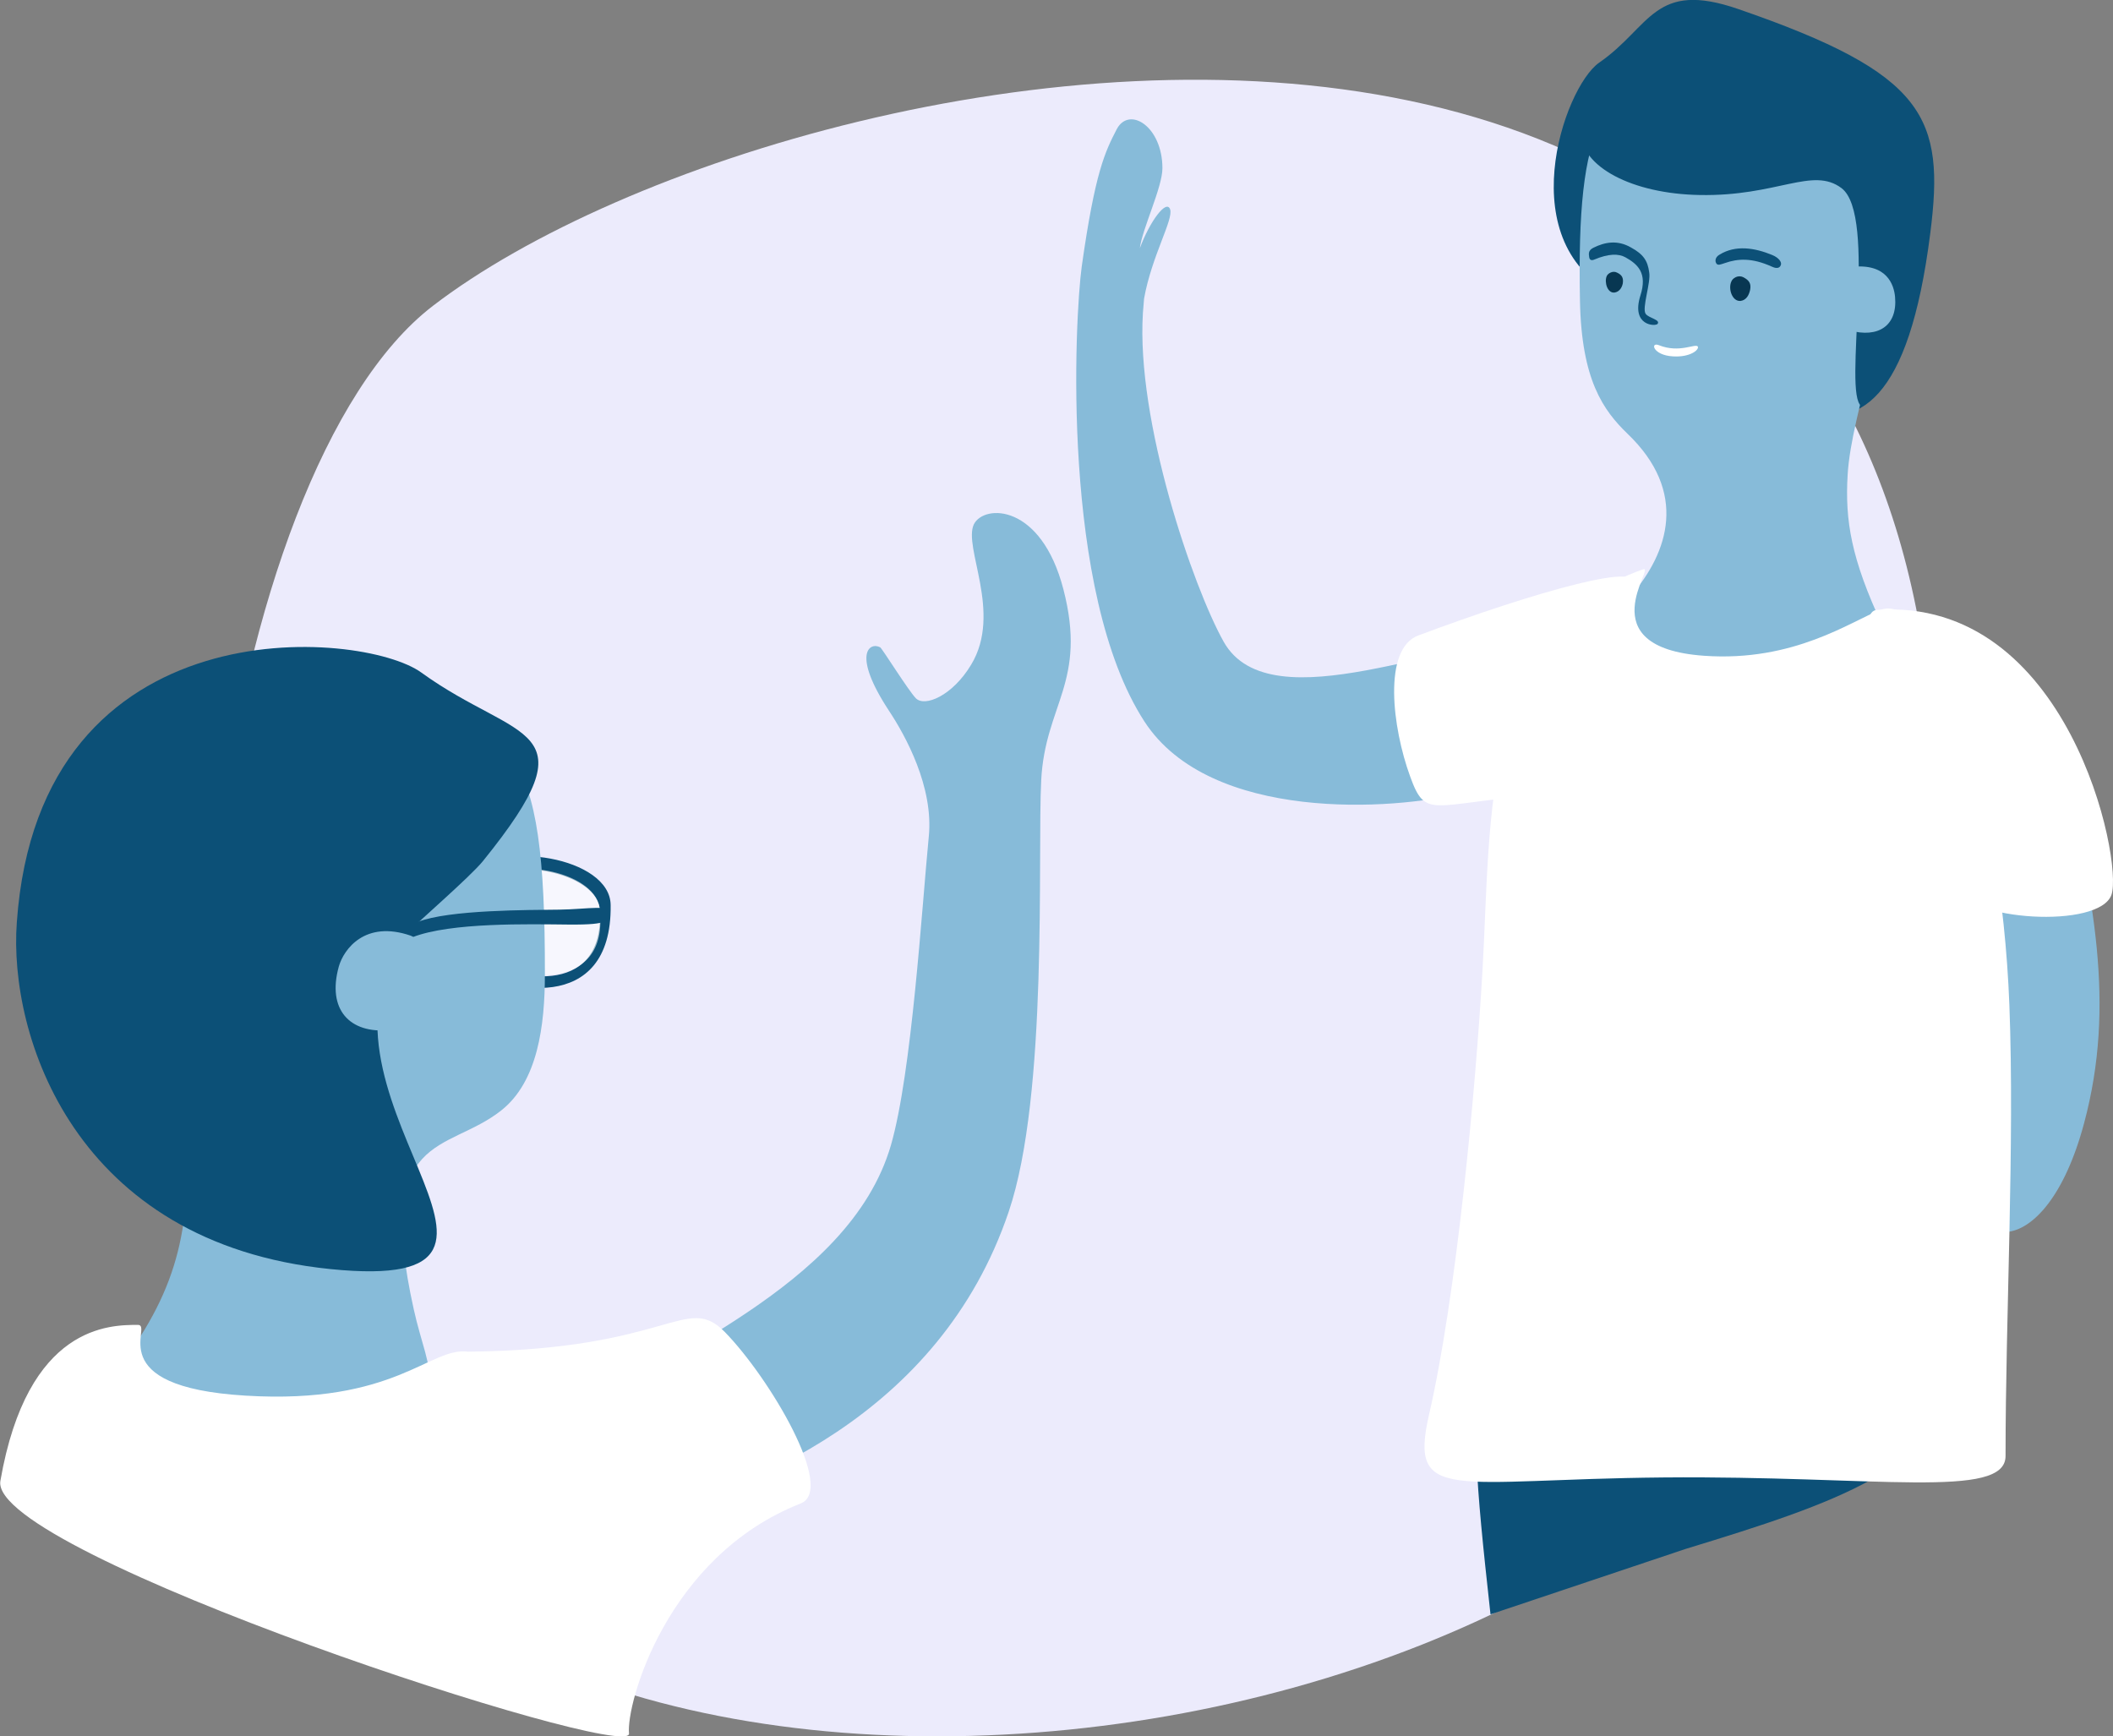 <?xml version="1.0" encoding="utf-8"?>
<!-- Generator: Adobe Illustrator 28.1.0, SVG Export Plug-In . SVG Version: 6.00 Build 0)  -->
<svg version="1.1" id="Capa_2_00000058574302066611279450000003530154270729493170_"
	 xmlns="http://www.w3.org/2000/svg" xmlns:xlink="http://www.w3.org/1999/xlink" x="0px" y="0px" viewBox="0 0 552.6 454.1"
	 style="enable-background:new 0 0 552.6 454.1;" xml:space="preserve">
<rect x="0" y="0" width="552.6" height="454.1" fill="#808080" stroke="none"/>
<style type="text/css">
	.st0{fill:#ECEBFC;}
	.st1{fill:#87BBD9;}
	.st2{fill:#0C5077;}
	.st3{fill:#083752;}
	.st4{fill:#FFFFFF;}
	.st5{opacity:0.6;fill:#FFFFFF;enable-background:new    ;}
</style>
<g id="construccion">
	<path class="st0" d="M113.2,80c-56.4,43.3-81.3,229.3-34.9,302.9c78.7,124.8,387,77.7,418.3-80.2C568.9-61.9,211.3,4.7,113.2,80z"
		/>
	<g>
		<path class="st1" d="M545,293.9c8.5-31.6,2.3-59.4-5.7-95.3c-4.1-18.6-28.1-2.9-23.5,20.3c9.4,46.6,2,78,0.4,86.9
			C512.5,327.3,534.8,331.8,545,293.9L545,293.9z"/>
		<g>
			<path class="st2" d="M418.2,16.4c13.6-9.4,14.3-21.7,36.5-14c49,16.9,54,28.3,50.1,58.7c-11.2,88.3-52.9,29.3-81.5,16.3
				C394.7,64.3,408.9,22.9,418.2,16.4L418.2,16.4z"/>
			<path class="st1" d="M425.6,113.4c-6.3-6.1-12-14-12.4-34.7c-0.9-46.8,5.6-58.2,30-61.1c36.5-4.3,47,17.5,49.7,40.6
				c2.7,23.1-8.7,48.8-9.7,66c-0.7,11.9,0.9,21.9,9.1,39.4c9.5,20.2-25.2,28.4-46.5,21.3c-21.1-7.1-25.9-21.4-19.2-29.2
				C436.3,144.5,441.6,128.7,425.6,113.4L425.6,113.4z"/>
			<path class="st2" d="M413.4,34.4c-0.1,9.2,13.5,16.3,31.1,16.6c20.3,0.4,29.5-7.5,37.1-1.8c9.5,7.2,0.2,53.9,5.2,57
				c3,1.8,23.2-54.5,3.9-76.4c-16.4-18.6-28.8-15.1-45.9-16C439.5,13.6,413.6,15.4,413.4,34.4L413.4,34.4z"/>
			<path class="st1" d="M484.3,69.8c9.2-1,11,4.7,11.3,7.8c0.7,7.6-4.4,10.9-11.9,8.8C479,85.2,479.7,70.3,484.3,69.8L484.3,69.8z"
				/>
			<g>
				<path class="st3" d="M457.7,75.8c0.3-1.6-0.2-2.5-1.8-3.3c-1.4-0.7-2.8,0.3-3.1,1.1c-0.9,1.9,0.2,5.3,2.4,5.1
					C456.7,78.5,457.4,77.2,457.7,75.8L457.7,75.8z"/>
				<path class="st3" d="M424.4,74.1c0.2-1.4-0.2-2.2-1.5-2.8c-1.1-0.6-2.4,0.2-2.7,0.9c-0.7,1.6,0.2,4.6,2.1,4.3
					C423.5,76.3,424.2,75.2,424.4,74.1L424.4,74.1z"/>
				<path class="st4" d="M437.5,93.2c-5.3-0.3-6-3.9-3.6-2.9c5.3,2.1,9.4-0.5,10.1,0.3C444.5,91.4,442.1,93.5,437.5,93.2L437.5,93.2
					z"/>
				<path class="st2" d="M463.5,66.7c-4.6-1.9-9.6-2.7-13.8-0.1c-0.9,0.5-1.3,1.4-0.9,2.2c0.4,0.8,1.3,0.3,2.3,0
					c3.4-1.2,7.1-1.4,12.2,0.9c0.8,0.4,2,0.7,2.4-0.3C466.1,68.6,465.2,67.4,463.5,66.7z"/>
				<path class="st2" d="M426.5,64.7c-3.5-2-6.8-1.4-9.8,0.1c-1.4,0.7-1.2,1.6-1.1,2.4c0.1,0.8,0.6,1,1.3,0.7
					c3.8-1.6,6.4-1.6,8.2-0.6c3.2,1.8,5.8,4.1,3.9,10c-2.5,8,4,8.1,4.5,7.4c0.8-1.1-2.3-1.5-3.1-2.6c-1.1-1.4,1.4-8.2,0.9-10.9
					C430.9,68.2,429.8,66.5,426.5,64.7L426.5,64.7z"/>
			</g>
		</g>
		<path class="st4" d="M490.9,159.5c-9.9,0.7,14.4,57.8,19.9,72.3c3.5,9.1,38.3,11.2,41.4,2.2S541,156.1,490.9,159.5L490.9,159.5z"
			/>
		<path class="st1" d="M304,44c0,5-5.3,15.9-5.9,20.9c2.6-7,6.9-12.8,7.9-10.2s-4.8,12.2-6.8,23.4c-0.1,1.2-0.2,2.4-0.3,3.7
			c-1.8,28.3,13.1,71.7,21.1,86c12.4,22.2,61.4-2.8,76.6,2c17.5,5.5,10.9,31.1-14.3,37.6c-17.5,4.5-65.8,7.8-83-18.7
			c-22-33.9-18.2-105.9-16.4-119c3.5-24.8,6.1-30,9.2-36C295.4,27.7,304,33.1,304,44L304,44z"/>
		<path class="st4" d="M426.3,153.6c5.8-7.5-24.7,1.1-55.4,12.6c-9.3,3.5-6.8,24.1-2.1,36.9c4.1,11.4,5.6,7,33.2,4.9
			C415.1,207,414.1,169.5,426.3,153.6L426.3,153.6z"/>
		<path class="st2" d="M389.8,422.2c-4-36.3-5.1-49.6-1.8-65.7c4.5-22.4,125.3-22.9,122.6,3.2c-2.5,24-30.5,33.4-69.8,45.4"/>
		<path class="st4" d="M429.7,148.9c-42.6,14.9-39.7,65.4-42,105c-1.8,31.3-6.8,85-14,116.2c-5.3,23.2,6.3,16.8,61.3,16.3
			c55.5-0.5,89.5,5.8,89.5-5.6c0-37,2.4-81.4,1-118c-2.2-57-19.7-108.5-33.7-103.3c-7.6,2.9-22.6,13.7-46.2,12
			C414.9,169.3,433.3,147.6,429.7,148.9L429.7,148.9z"/>
	</g>
	<g>
		<g>
			<path class="st2" d="M123.1,252.8c-4.7-3.7-5.5-18.4-0.8-23.9c8-9.4,37.3-4.8,37.4,7.8C160.1,266,131.2,259.2,123.1,252.8z
				 M156.9,238.2c-0.4-10.3-24.9-14.6-31.4-7c-3.8,4.5-3.2,16.4,0.6,19.4C132.8,255.8,157.9,261.8,156.9,238.2L156.9,238.2z"/>
			<path class="st5" d="M126.1,250.6c-3.8-3-4.4-14.9-0.6-19.4c6.5-7.6,30-3.8,31.3,6.3C159.7,261,132.8,255.8,126.1,250.6
				L126.1,250.6z"/>
			<path class="st1" d="M131.1,290.4c9.5-7.5,11.4-22.1,11.4-35.6c0.1-61.4-8.2-65.8-45.6-75.7c-41-10.8-20.6,20.5-30.2,47
				s-20.5,44.2-19.1,58.5c2.8,27.2,1.9,44.9-11,65.1c-9.8,15.3,27,27.7,57.2,22c25.9-4.9,18.2-11.9,14.4-29.3
				C97.8,295.6,116.9,301.7,131.1,290.4L131.1,290.4z"/>
			<path class="st2" d="M109.3,241.1c8.1-3.2,29.2-3.1,37-3.2c7.4-0.1,14-1.5,12.8,1.1c-0.8,1.6,1.1,2.9-10.4,2.8
				c-10.4-0.1-30.8-0.6-40.8,3.3c-1.9,0.7-4.6,1.3-4.7,0.2C103.1,244.3,105.3,242.7,109.3,241.1z"/>
			<path class="st2" d="M110.2,175.9c25.4,18.4,45.3,13.2,16.1,49.3c-3.4,4.2-17.7,16.5-18.9,18c-33.7,41.5,46.1,95.5-21,88.7
				s-84.2-61.3-82-90.7C10.3,157.4,94.8,164.7,110.2,175.9z"/>
			<path class="st1" d="M107.4,244.7c-11.9-4.1-17.5,3.5-18.8,8.1c-3.1,11.2,2.8,17.6,13.3,16.6
				C108.4,268.8,113.3,246.7,107.4,244.7L107.4,244.7z"/>
		</g>
		<g>
			<path class="st1" d="M242.9,218.8c1.3-13-6.1-26.4-10.4-32.9c-9.8-14.9-5.1-18.1-2.3-16.6c0.5,0.3,7.3,11.2,9.3,13.3
				c2.3,2.4,9.6-0.6,14.5-8.8c8.2-13.6-2.2-30.7,0.7-36.7c2.7-5.3,17.6-5.4,23.4,17c6.3,24.3-4.8,30.1-5.8,50
				c-1,19.5,1.9,82.1-8.5,112.8c-18.1,53.6-68.8,73.1-98.8,80.6c-8.7,2.2-33.2-9-14.1-25.7c19.4-17,71.1-34.5,82.1-72.3
				C238.5,280.4,241.1,237.1,242.9,218.8L242.9,218.8z"/>
			<path class="st4" d="M0.1,387.3c7.1-40.9,28.7-40.8,36-40.8c4.1,0-10.1,16.2,28.1,18.5c39.2,2.4,48.2-12.8,58.2-11.5
				c53-0.5,57-15.5,67.2-5.1c11.7,12,29,41.2,19.8,44.8c-35.1,13.8-45.7,52.5-44.9,60.2C164.7,461-3.2,406.2,0.1,387.3L0.1,387.3z"
				/>
		</g>
	</g>
</g>
</svg>

